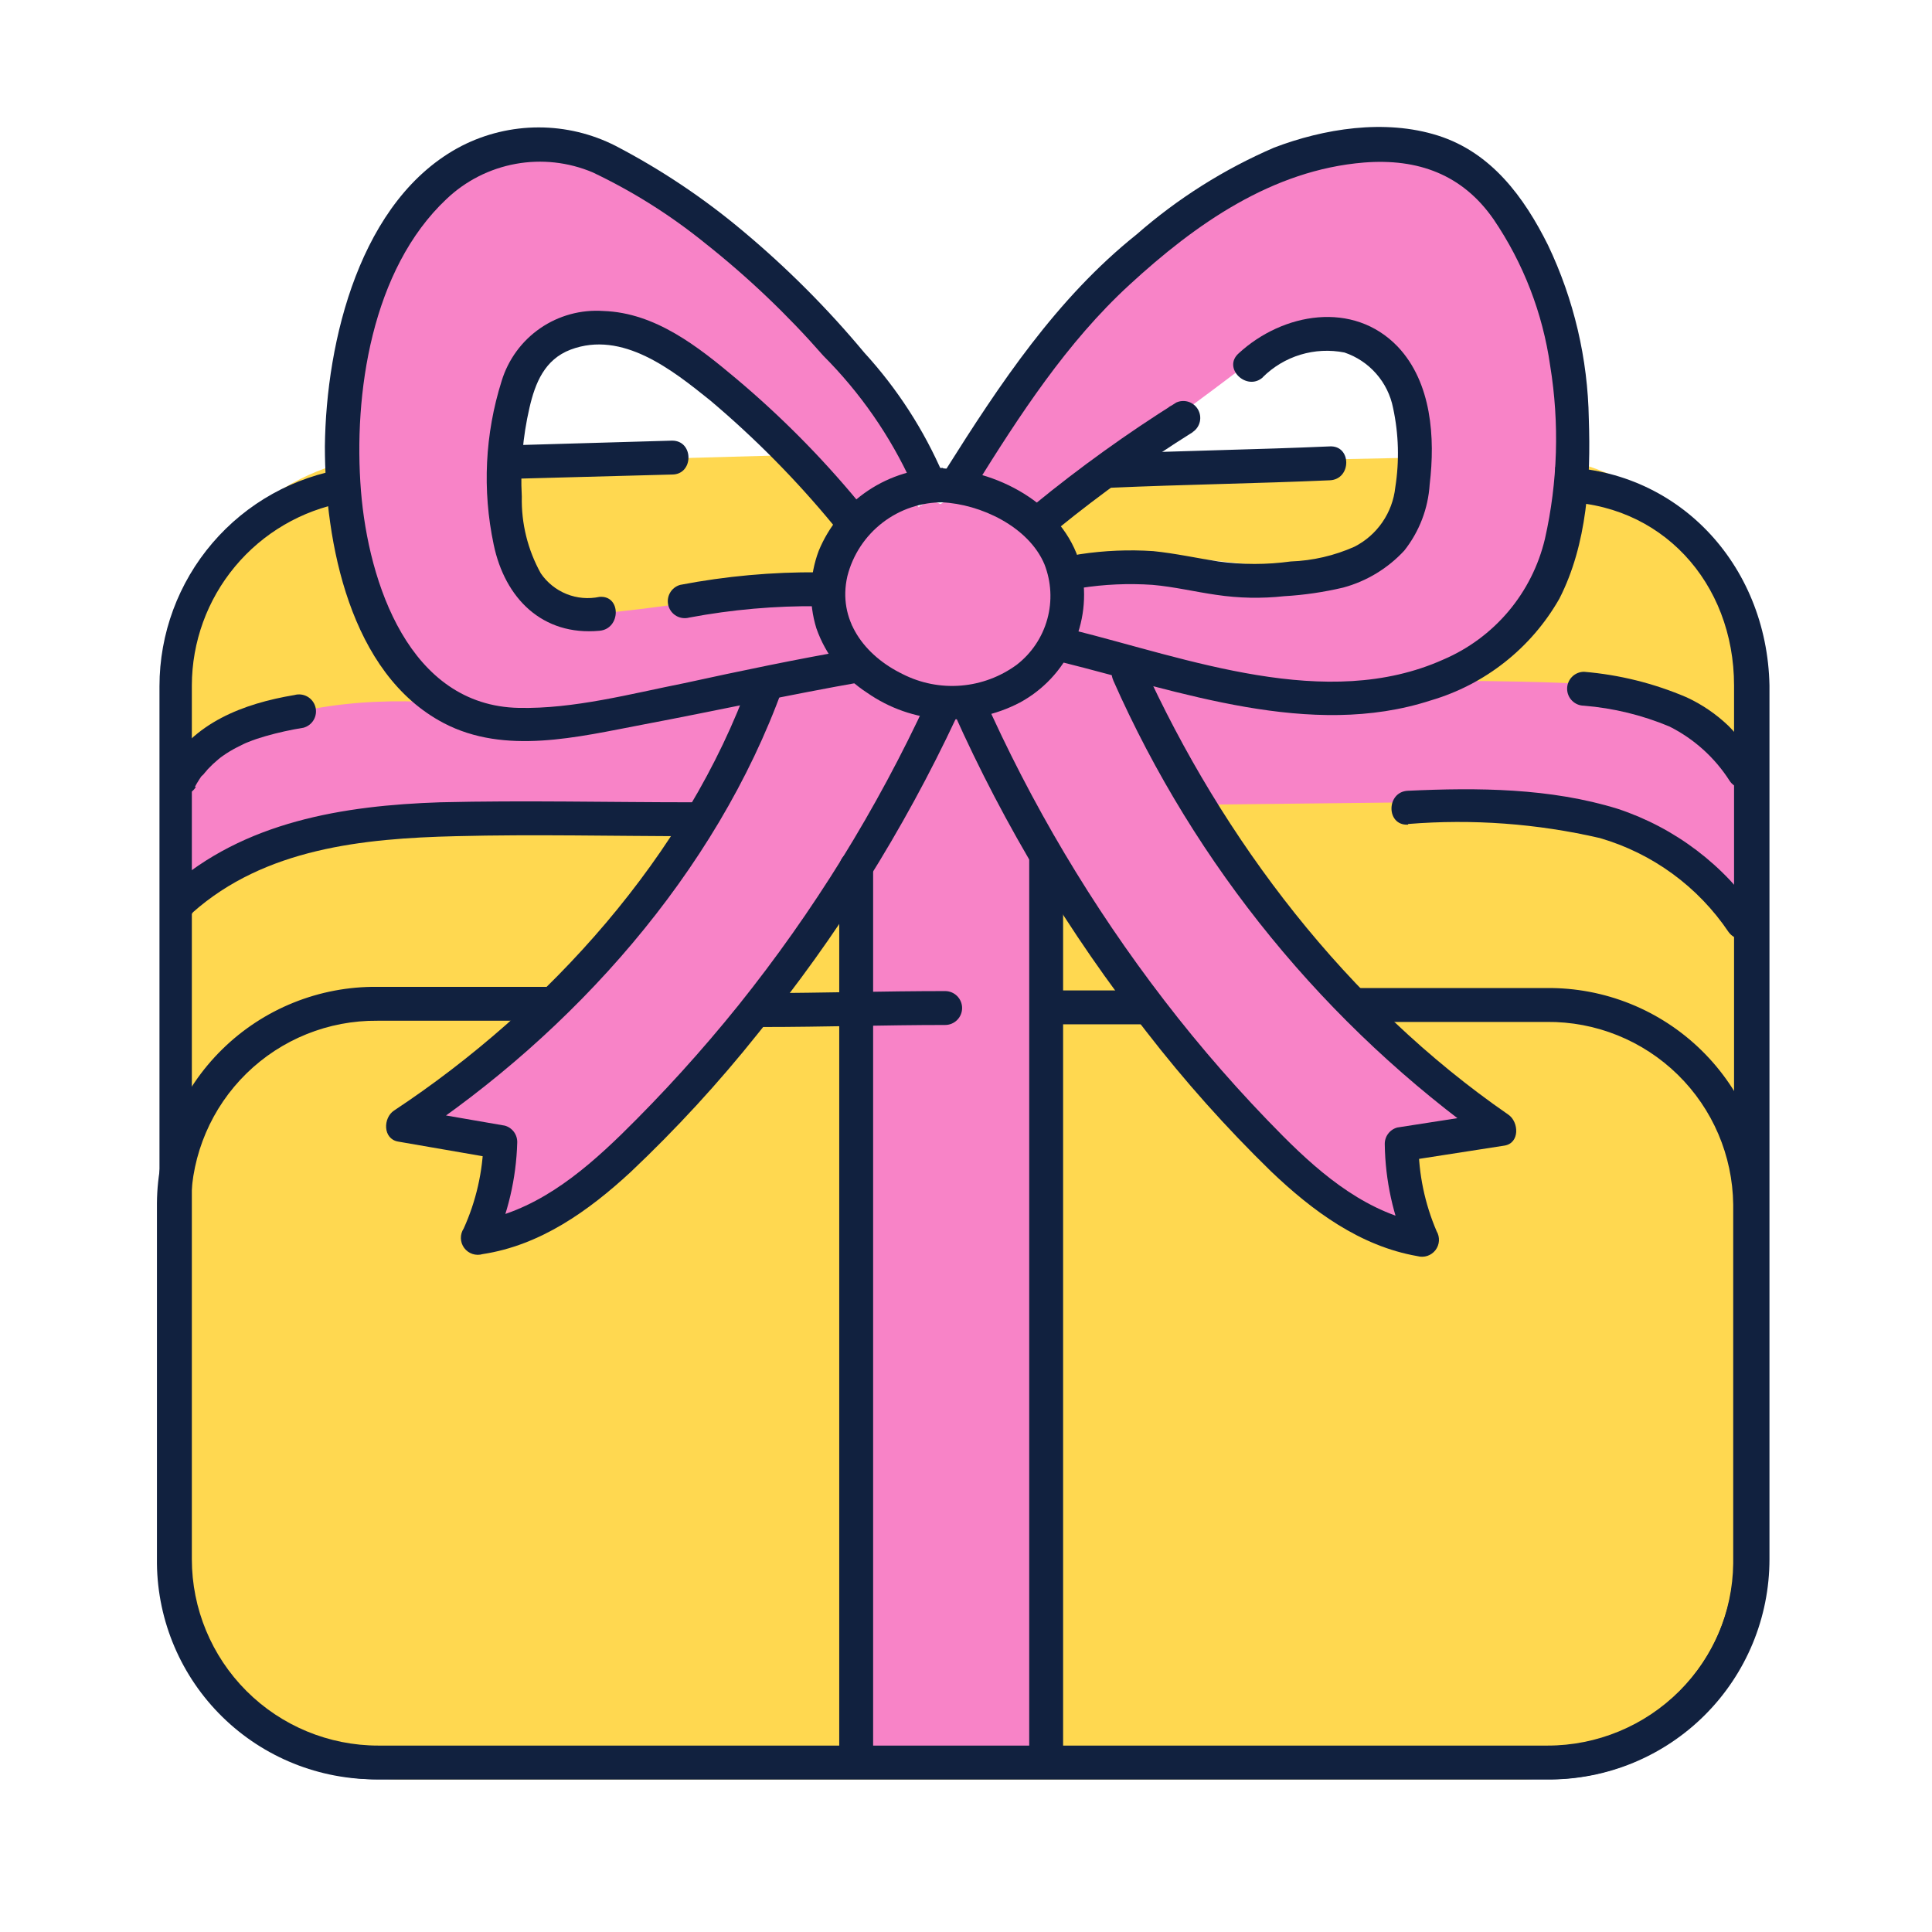 <?xml version="1.0" encoding="UTF-8"?> <svg xmlns="http://www.w3.org/2000/svg" width="114" height="114" viewBox="0 0 114 114" fill="none"> <path d="M90.92 37.64H22.64C16.012 37.64 10.64 43.013 10.64 49.64V91.55C10.64 98.177 16.012 103.55 22.64 103.55H90.92C97.547 103.55 102.92 98.177 102.92 91.55V49.64C102.92 43.013 97.547 37.64 90.92 37.64Z" fill="#F883C7"></path> <path d="M89.84 37.36C89.08 38.54 86.97 39.49 84.66 40.17C89.48 40.17 93.53 40.3 94.66 40.46C99.27 41.1 102.91 44.84 102.91 44.84V40.12C102.902 37.136 101.891 34.242 100.039 31.902C98.187 29.562 95.602 27.913 92.7 27.22L92.36 32.1C91.656 33.915 90.813 35.674 89.84 37.36V37.36Z" fill="#FFD850"></path> <path d="M100 50.62C97.25 47.39 89 47.28 89 47.28L71 47.48C73 50.71 75.2 54.01 76.48 55.81C79.21 59.65 88.48 66.27 88.48 66.27L82.83 67.62L83.43 72.87C77.76 71.15 70.82 62.87 67.64 59.27C65.42 56.558 63.382 53.702 61.54 50.72L61.71 103.55H50.52L50.28 51.19C47.156 56.092 43.659 60.745 39.82 65.11C33.82 71.48 28.35 72.87 28.35 72.87L29.56 67.62L23.75 66.27C26.969 63.233 30.358 60.381 33.9 57.73C36.72 55.61 39.32 51.8 41.32 48.28C40.54 48.28 24.12 48.74 20.15 48.87C16.18 49 10.4 53.87 10.4 53.87V91.77C10.421 95.279 11.828 98.638 14.313 101.116C16.798 103.594 20.161 104.99 23.67 105H89.67C93.186 104.989 96.554 103.588 99.038 101.101C101.523 98.615 102.922 95.245 102.93 91.73V54.37C102.46 53.71 101.58 52.53 100 50.62Z" fill="#FFD850"></path> <path d="M12.7 44C15.9 41.84 20.96 41.14 25.75 41.45C24.044 39.705 22.656 37.674 21.65 35.45C20.71 33.45 20.36 29.51 20.24 27.3C17.423 28.059 14.934 29.723 13.156 32.036C11.378 34.349 10.41 37.183 10.4 40.1V47C10.834 45.784 11.638 44.734 12.7 44Z" fill="#FFD850"></path> <path d="M29.77 27.32L46.83 26.85C46.83 26.85 50.55 30.75 50.39 30.94C50.23 31.13 48.63 34.77 48.63 34.77C48.63 34.77 43.22 34.95 41.63 35.26C40.04 35.57 35.32 37.18 32.48 35.69C29.64 34.2 29.77 27.32 29.77 27.32Z" fill="#FFD850"></path> <path d="M65.8 27.37L83.73 27C83.73 27 83.38 31.87 80.88 32.87C78.38 33.87 74.46 33.42 70.4 32.93C67.998 32.628 65.559 32.812 63.23 33.47L61.39 30.47L65.8 27.37Z" fill="#FFD850"></path> <path d="M25.75 41.48C22.008 37.08 20.021 31.454 20.17 25.68C20.4 16 24.5 10 29.75 8.79C35 7.58 44.84 15.63 47.48 18.49C50.12 21.35 54.69 28.68 54.69 28.68L56.69 28.23C56.69 28.23 63.1 17.4 70.44 12.5C77.78 7.6 85.62 7.94 88.88 12.27C92.14 16.6 93 25.11 92.66 28.61C92.32 32.11 90.44 37.86 87.31 38.61C84.18 39.36 80.31 42.61 72.01 40.33C63.71 38.05 61.73 38.9 61.73 38.9L63.23 33.45C65.956 33.169 68.704 33.169 71.43 33.45C74.43 33.97 79.09 35.12 81.7 31.99C84.31 28.86 85.01 24.59 82.6 22.32C80.19 20.05 80.53 20.12 80.53 20.12C80.53 20.12 75.53 19.86 74.14 21.04C72.75 22.22 61.39 30.48 61.39 30.48C61.39 30.48 55.88 27.56 51.7 29.78C47.52 32 48.86 29 48.86 29C48.86 29 40.33 18.69 35 19.34C29.67 19.99 29.63 26.18 29.77 29.15C29.91 32.12 31.22 36.53 35 36.23C38.78 35.93 45.83 34.77 45.83 34.77H48.63L49.89 39.48C49.89 39.48 44.48 40.3 41.24 41.17C38 42.04 30.57 43.58 28.36 42.81C26.15 42.04 25.75 41.48 25.75 41.48Z" fill="#F883C7"></path> <path d="M53 29.73C51.342 30.773 50 32.25 49.12 34C49.019 34.172 48.972 34.37 48.984 34.569C48.997 34.767 49.068 34.958 49.19 35.116C49.311 35.274 49.477 35.392 49.666 35.455C49.855 35.518 50.058 35.523 50.25 35.47C52.59 34.86 54.25 33.05 55.74 31.26C55.904 31.069 55.99 30.823 55.98 30.571C55.97 30.319 55.866 30.081 55.688 29.902C55.51 29.724 55.271 29.62 55.019 29.61C54.768 29.601 54.522 29.686 54.33 29.85C52.481 31.416 50.93 33.303 49.75 35.42C49.639 35.611 49.595 35.834 49.624 36.052C49.653 36.271 49.754 36.474 49.91 36.63C51.39 37.92 53.21 35.92 54.26 34.94C55.544 33.733 56.693 32.392 57.69 30.94C58.17 30.25 57.5 29.51 56.83 29.43C55.71 29.3 54.77 30.22 54.01 30.93C53.268 31.63 52.594 32.4 52 33.23C51.383 34.071 50.867 34.98 50.46 35.94C50.331 36.175 50.263 36.438 50.261 36.706C50.259 36.974 50.324 37.238 50.45 37.474C50.577 37.711 50.76 37.912 50.983 38.059C51.206 38.207 51.463 38.297 51.73 38.32C52.735 38.283 53.707 37.956 54.53 37.38C55.421 36.815 56.241 36.143 56.97 35.38C58.35 34 60 32 58.73 30C58.664 29.886 58.576 29.787 58.471 29.707C58.367 29.627 58.247 29.569 58.12 29.536C57.993 29.502 57.86 29.494 57.73 29.512C57.599 29.53 57.474 29.574 57.36 29.64C56.02 30.401 54.83 31.4 53.85 32.59C52.822 33.734 52.078 35.104 51.68 36.59C51.586 36.997 51.653 37.424 51.867 37.783C52.082 38.141 52.427 38.402 52.83 38.51C53.684 38.575 54.531 38.314 55.2 37.78C56.669 36.954 57.977 35.87 59.06 34.58C59.581 33.95 59.984 33.232 60.25 32.46C60.5 31.67 60.7 30.54 59.86 30.03C58.42 29.14 56.66 31.32 55.86 32.3C54.736 33.526 53.98 35.044 53.68 36.68C53.583 37.1 53.636 37.541 53.832 37.925C54.028 38.309 54.353 38.612 54.75 38.78C55.466 38.925 56.21 38.823 56.86 38.49C58.293 37.926 59.532 36.961 60.43 35.71C61.23 34.63 62.5 32.13 60.48 31.54C58.9 31.08 57.48 32.94 56.71 34.1C55.94 35.26 54.86 37.52 56.08 38.6C57.3 39.68 59.38 38.07 60.27 37.17C61.422 36.141 62.138 34.71 62.27 33.17C62.264 32.747 62.099 32.342 61.808 32.035C61.517 31.727 61.122 31.54 60.7 31.51C60.268 31.545 59.849 31.669 59.468 31.876C59.087 32.083 58.754 32.367 58.49 32.71C57.388 33.886 56.688 35.381 56.49 36.98C56.389 37.363 56.371 37.763 56.438 38.153C56.506 38.543 56.656 38.914 56.88 39.24C57.186 39.518 57.575 39.688 57.986 39.724C58.398 39.761 58.811 39.661 59.16 39.44C60.631 38.864 61.843 37.773 62.57 36.37C62.755 36.033 62.852 35.655 62.852 35.27C62.852 34.886 62.755 34.507 62.57 34.17C62.325 33.825 61.968 33.575 61.56 33.462C61.152 33.349 60.718 33.38 60.33 33.55C59.608 33.927 58.99 34.479 58.535 35.154C58.079 35.83 57.799 36.609 57.72 37.42C57.642 37.785 57.682 38.164 57.835 38.505C57.988 38.844 58.246 39.127 58.57 39.31C58.703 39.388 58.851 39.434 59.004 39.445C59.158 39.456 59.311 39.431 59.453 39.373C59.595 39.315 59.722 39.225 59.824 39.11C59.926 38.995 60 38.858 60.04 38.71C60.26 38.14 60.47 37.56 60.65 36.97C61.03 35.73 59.1 35.21 58.72 36.44C58.54 37.02 58.34 37.61 58.12 38.18L59.58 37.58C59.79 37.67 59.58 38 59.68 37.69C59.78 37.38 59.79 37.21 59.87 36.98C60.014 36.605 60.209 36.251 60.45 35.93C60.56 35.791 60.68 35.66 60.81 35.54L61.02 35.42C61.23 35.42 61.22 35.36 61.02 35.34C60.73 35.11 61.02 35.17 60.89 35.34C60.76 35.51 60.78 35.63 60.71 35.74C60.265 36.443 59.645 37.019 58.91 37.41C58.728 37.51 58.542 37.6 58.35 37.68L58.03 37.78C58.39 38.13 58.54 38.21 58.48 38.03C58.5 37.857 58.5 37.683 58.48 37.51C58.48 37.29 58.48 37.09 58.57 36.88C58.745 36.039 59.103 35.246 59.62 34.56C59.87 34.22 60.25 33.98 60.5 33.65L60.69 33.55C60.39 33.21 60.28 33.12 60.34 33.27C60.4 33.42 60.24 33.74 60.24 33.76C59.977 34.516 59.543 35.201 58.97 35.76C58.708 36.032 58.416 36.274 58.1 36.48C57.91 36.612 57.709 36.729 57.5 36.83L57.27 36.93C57.05 36.983 57.05 36.983 57.27 36.93L57.63 37.29V37.35C57.63 37.23 57.63 37.11 57.71 36.99C57.79 36.87 57.8 36.65 57.86 36.47C57.982 36.099 58.139 35.741 58.33 35.4C58.523 35.047 58.748 34.713 59 34.4C59.27 34.09 59.66 33.84 59.9 33.52H59.98C60.07 33.52 60.06 33.45 59.98 33.44C59.77 33.06 59.64 33.02 59.59 33.3C59.573 33.369 59.55 33.436 59.52 33.5C59.376 33.823 59.202 34.131 59 34.42C58.579 35.046 58.039 35.583 57.41 36C57.093 36.22 56.759 36.414 56.41 36.58C56.106 36.653 55.809 36.75 55.52 36.87C55.498 36.886 55.472 36.894 55.445 36.894C55.418 36.894 55.392 36.886 55.37 36.87C55.63 37.22 55.76 37.28 55.75 37.07C55.74 36.86 55.75 36.69 55.75 36.57C55.848 36.143 56.013 35.735 56.24 35.36C56.672 34.611 57.16 33.896 57.7 33.22C57.966 32.898 58.253 32.594 58.56 32.31C58.74 32.16 59.1 31.82 59.31 31.85L58.8 31.71L58.91 31.79L58.45 31.19C58.62 31.64 58.1 32.48 57.87 32.84C57.481 33.416 57.017 33.937 56.49 34.39C55.957 34.866 55.389 35.3 54.79 35.69C54.45 35.9 54.11 36.11 53.79 36.3C53.65 36.37 53.51 36.43 53.38 36.51H53.23C53.37 36.51 53.36 36.51 53.23 36.51L53.67 36.77C53.82 36.89 53.6 37.16 53.74 36.82L53.91 36.34C54.03 36.07 54.17 35.8 54.31 35.54C54.613 34.96 54.971 34.411 55.38 33.9C56.211 32.863 57.228 31.991 58.38 31.33L57 31C57.67 32.11 56.21 33.36 55.51 34.06C54.589 35.062 53.44 35.827 52.16 36.29C52.048 36.309 51.938 36.335 51.83 36.37C51.62 36.37 51.75 36.47 52.22 36.83L52.28 36.67C52.47 36.39 52.59 36.03 52.76 35.73C53.089 35.128 53.46 34.55 53.87 34C54.286 33.476 54.737 32.982 55.22 32.52C55.6 32.15 56.22 31.35 56.83 31.41L56 29.89C55.269 30.959 54.446 31.963 53.54 32.89C53.09 33.34 52.62 33.78 52.14 34.19C51.9 34.39 51.66 34.6 51.41 34.79L51.12 35C50.84 35.18 50.95 35 51.03 35L51.47 35.26L51.36 35.17L51.52 36.38C52.616 34.413 54.059 32.662 55.78 31.21L54.33 29.8C53.07 31.31 51.7 32.98 49.72 33.49L50.85 35C51.555 33.55 52.645 32.322 54 31.45C55.09 30.77 54.08 29.03 53 29.73Z" fill="#F883C7"></path> <path d="M55.63 27.61C54.063 27.61 52.531 28.074 51.228 28.944C49.925 29.815 48.909 31.052 48.31 32.5C47.759 33.966 47.71 35.573 48.17 37.07C48.718 38.638 49.774 39.979 51.17 40.88C52.474 41.79 54.002 42.325 55.589 42.427C57.175 42.53 58.76 42.195 60.17 41.46C61.538 40.722 62.632 39.563 63.289 38.154C63.947 36.746 64.133 35.163 63.82 33.64C63.04 30 59.07 27.76 55.57 27.64C54.28 27.58 54.28 29.58 55.57 29.64C57.86 29.74 60.7 31.08 61.63 33.3C62.033 34.331 62.092 35.464 61.798 36.531C61.505 37.598 60.874 38.541 60 39.22C59.04 39.927 57.902 40.354 56.714 40.453C55.526 40.552 54.334 40.319 53.27 39.78C51 38.68 49.41 36.57 50 34C50.318 32.742 51.051 31.629 52.079 30.838C53.108 30.047 54.373 29.625 55.67 29.64C55.935 29.64 56.189 29.535 56.377 29.347C56.564 29.16 56.67 28.905 56.67 28.64C56.67 28.375 56.564 28.12 56.377 27.933C56.189 27.745 55.935 27.64 55.67 27.64L55.63 27.61Z" fill="#11213F"></path> <path d="M55.65 28C54.513 25.36 52.941 22.93 51 20.81C48.826 18.198 46.419 15.788 43.81 13.61C41.505 11.677 38.997 10.001 36.33 8.61C34.922 7.892 33.365 7.518 31.785 7.518C30.205 7.518 28.647 7.892 27.24 8.61C21.24 11.72 19.24 20.14 19.17 26.34C19.17 31.99 20.64 39.75 26.17 42.66C29.8 44.57 34.11 43.48 37.91 42.76C42.25 41.94 46.57 40.99 50.91 40.23C52.18 40.02 51.64 38.09 50.38 38.31C47.02 38.89 43.68 39.59 40.38 40.31C37.21 40.94 33.86 41.84 30.61 41.77C24.14 41.64 21.74 34.38 21.3 28.98C20.84 23.23 21.93 15.89 26.35 11.74C27.478 10.668 28.895 9.949 30.426 9.67C31.957 9.391 33.536 9.565 34.97 10.17C37.33 11.29 39.549 12.687 41.58 14.33C44.112 16.332 46.455 18.561 48.58 20.99C50.759 23.171 52.531 25.725 53.81 28.53C54.29 29.71 56.23 29.19 55.74 28H55.65Z" fill="#11213F"></path> <path d="M57.52 28.74C60.16 24.5 62.94 20.21 66.64 16.81C70.54 13.22 75.07 10.03 80.49 9.59C83.66 9.34 86.29 10.29 88.13 12.94C89.888 15.527 91.031 18.483 91.47 21.58C92.023 24.975 91.918 28.445 91.16 31.8C90.786 33.373 90.049 34.837 89.007 36.074C87.965 37.31 86.647 38.285 85.16 38.92C78.26 42.01 70.09 38.86 63.22 37.15C62.964 37.08 62.691 37.114 62.46 37.245C62.229 37.377 62.06 37.594 61.99 37.85C61.92 38.106 61.954 38.379 62.085 38.61C62.216 38.841 62.434 39.01 62.69 39.08C69.6 40.8 77.33 43.63 84.42 41.33C87.632 40.389 90.353 38.238 92.01 35.33C93.66 32.11 93.87 28.26 93.75 24.72C93.692 21.167 92.871 17.667 91.34 14.46C89.93 11.63 88 9 84.85 8C81.7 7 78.09 7.6 75.18 8.71C72.226 9.984 69.49 11.711 67.07 13.83C62.35 17.6 59 22.65 55.8 27.73C55.11 28.82 56.8 29.83 57.52 28.73V28.74Z" fill="#11213F"></path> <path d="M62.43 31.19C64.961 29.132 67.616 27.232 70.38 25.5L69.38 23.78L69 24C68.8 24.146 68.661 24.36 68.61 24.603C68.559 24.845 68.6 25.098 68.724 25.311C68.848 25.526 69.048 25.686 69.284 25.761C69.519 25.837 69.775 25.822 70 25.72L70.41 25.47C70.611 25.325 70.75 25.11 70.801 24.868C70.852 24.625 70.811 24.373 70.687 24.159C70.562 23.945 70.363 23.785 70.127 23.709C69.891 23.634 69.636 23.648 69.41 23.75C66.504 25.573 63.715 27.577 61.06 29.75C60.874 29.938 60.77 30.191 60.77 30.455C60.77 30.719 60.874 30.973 61.06 31.16C61.248 31.346 61.501 31.451 61.765 31.451C62.029 31.451 62.283 31.346 62.47 31.16L62.43 31.19Z" fill="#11213F"></path> <path d="M91.77 27.56V27.94C91.835 28.152 91.879 28.369 91.9 28.59C91.9 28.59 92.47 28.65 92.47 28.69C92.473 28.965 92.433 29.238 92.35 29.5L91.94 29.61C98.01 29.61 102.32 34.38 102.32 40.45V92C102.32 94.917 101.161 97.715 99.098 99.778C97.035 101.841 94.237 103 91.32 103H22.32C19.403 103 16.605 101.841 14.542 99.778C12.479 97.715 11.32 94.917 11.32 92V40.45C11.324 37.883 12.226 35.397 13.87 33.425C15.513 31.452 17.795 30.117 20.32 29.65C20.22 28.984 20.25 28.305 20.41 27.65C17.347 28.127 14.555 29.683 12.538 32.038C10.521 34.392 9.411 37.39 9.41 40.49V92C9.41 95.448 10.78 98.754 13.218 101.192C15.656 103.63 18.962 105 22.41 105H91.41C94.858 105 98.165 103.63 100.603 101.192C103.041 98.754 104.41 95.448 104.41 92V40.45C104.27 33.28 98.94 27.56 91.77 27.56Z" fill="#11213F"></path> <path d="M49.52 51.19V103.55C49.52 103.815 49.625 104.07 49.812 104.257C50 104.445 50.254 104.55 50.52 104.55C50.785 104.55 51.039 104.445 51.227 104.257C51.414 104.07 51.52 103.815 51.52 103.55V51.19C51.52 50.925 51.414 50.67 51.227 50.483C51.039 50.295 50.785 50.19 50.52 50.19C50.254 50.19 50 50.295 49.812 50.483C49.625 50.67 49.52 50.925 49.52 51.19Z" fill="#11213F"></path> <path d="M60.73 50.72V103.55C60.73 103.815 60.836 104.07 61.023 104.257C61.211 104.445 61.465 104.55 61.73 104.55C61.996 104.55 62.25 104.445 62.438 104.257C62.625 104.07 62.73 103.815 62.73 103.55V50.72C62.73 50.455 62.625 50.2 62.438 50.013C62.25 49.825 61.996 49.72 61.73 49.72C61.465 49.72 61.211 49.825 61.023 50.013C60.836 50.2 60.73 50.455 60.73 50.72Z" fill="#11213F"></path> <path d="M91.27 58.3H78.57C78.642 58.747 78.831 59.167 79.117 59.518C79.403 59.869 79.776 60.139 80.2 60.3H91.27C94.156 60.273 96.934 61.392 98.996 63.411C101.058 65.43 102.235 68.184 102.27 71.07V92.26C102.235 95.146 101.058 97.9 98.996 99.919C96.934 101.938 94.156 103.057 91.27 103.03H22.27C19.384 103.057 16.605 101.938 14.543 99.919C12.481 97.9 11.304 95.146 11.27 92.26V71C11.304 68.114 12.481 65.36 14.543 63.341C16.605 61.322 19.384 60.203 22.27 60.23H32.27C32.27 59.56 33.58 58.89 33.86 58.23H22.26C20.567 58.213 18.888 58.53 17.318 59.163C15.748 59.795 14.318 60.732 13.111 61.918C11.903 63.104 10.941 64.517 10.28 66.075C9.62 67.634 9.273 69.307 9.26 71V92.26C9.299 95.671 10.69 98.927 13.127 101.313C15.565 103.7 18.849 105.022 22.26 104.99H91.26C94.671 105.022 97.955 103.7 100.392 101.313C102.829 98.927 104.22 95.671 104.26 92.26V71C104.215 67.595 102.823 64.347 100.388 61.967C97.953 59.586 94.675 58.268 91.27 58.3V58.3Z" fill="#11213F"></path> <path d="M11.5 46.43C11.58 46.28 11.67 46.13 11.76 45.99L11.88 45.81L12 45.7L12.09 45.59C12.15 45.52 12.21 45.46 12.26 45.39L12.57 45.08L12.9 44.79C12.9 44.79 13.14 44.6 12.97 44.73L13.15 44.6C13.408 44.418 13.678 44.254 13.96 44.11L14.38 43.9L14.51 43.84L14.66 43.78C14.98 43.65 15.31 43.54 15.66 43.44C16.399 43.228 17.15 43.062 17.91 42.94C18.036 42.905 18.155 42.846 18.259 42.765C18.363 42.685 18.45 42.584 18.515 42.47C18.58 42.356 18.621 42.23 18.638 42.099C18.654 41.969 18.645 41.837 18.61 41.71C18.575 41.583 18.515 41.465 18.435 41.361C18.354 41.257 18.254 41.17 18.14 41.105C18.025 41.04 17.899 40.998 17.769 40.982C17.639 40.965 17.506 40.975 17.38 41.01C14.38 41.51 11.38 42.64 9.84 45.42C9.707 45.647 9.67 45.917 9.736 46.172C9.801 46.426 9.964 46.645 10.19 46.78C10.418 46.915 10.69 46.954 10.947 46.889C11.204 46.823 11.424 46.658 11.56 46.43H11.5Z" fill="#11213F"></path> <path d="M93.46 41.64C95.197 41.781 96.902 42.196 98.51 42.87C99.955 43.596 101.178 44.698 102.05 46.06C102.188 46.278 102.405 46.433 102.656 46.495C102.906 46.556 103.171 46.518 103.394 46.389C103.617 46.26 103.782 46.05 103.854 45.802C103.926 45.554 103.899 45.288 103.78 45.06C103.26 44.264 102.664 43.52 102 42.84C101.275 42.144 100.441 41.573 99.53 41.15C97.604 40.324 95.558 39.814 93.47 39.64C93.204 39.64 92.95 39.745 92.763 39.933C92.575 40.12 92.47 40.375 92.47 40.64C92.47 40.905 92.575 41.16 92.763 41.347C92.95 41.535 93.204 41.64 93.47 41.64H93.46Z" fill="#11213F"></path> <path d="M44.25 40.1C40.53 50.47 32.34 59.52 23.25 65.53C22.6 65.96 22.58 67.2 23.49 67.36L29.27 68.36L28.53 67.36C28.489 69.131 28.091 70.876 27.36 72.49C27.247 72.661 27.189 72.863 27.195 73.069C27.2 73.274 27.269 73.473 27.391 73.638C27.513 73.802 27.683 73.926 27.878 73.991C28.073 74.055 28.283 74.059 28.48 74C31.89 73.48 34.73 71.45 37.21 69.16C39.898 66.619 42.405 63.893 44.71 61C49.371 55.278 53.311 49.004 56.44 42.32C56.98 41.16 55.25 40.15 54.71 41.32C51.74 47.749 47.999 53.793 43.57 59.32C41.422 61.99 39.118 64.531 36.67 66.93C34.2 69.33 31.45 71.56 27.95 72.09L29.08 73.56C29.97 71.632 30.46 69.543 30.52 67.42C30.528 67.196 30.461 66.975 30.328 66.793C30.196 66.612 30.006 66.481 29.79 66.42L24.01 65.42L24.25 67.25C33.81 60.93 42.25 51.51 46.18 40.62C46.62 39.41 44.69 38.89 44.25 40.09V40.1Z" fill="#11213F"></path> <path d="M65.69 40.15C70.531 51.097 78.239 60.532 88 67.46L88.24 65.63L82.45 66.53C82.232 66.589 82.04 66.719 81.906 66.901C81.771 67.082 81.702 67.304 81.71 67.53C81.741 69.653 82.2 71.749 83.06 73.69L84.18 72.22C80.76 71.63 78.09 69.43 75.7 67.03C73.199 64.515 70.861 61.843 68.7 59.03C64.43 53.477 60.838 47.434 58 41.03C57.48 39.86 55.75 40.87 56.27 42.03C59.271 48.754 63.09 55.081 67.64 60.87C69.898 63.788 72.357 66.545 75 69.12C77.44 71.45 80.25 73.53 83.64 74.12C83.832 74.173 84.036 74.168 84.225 74.105C84.413 74.042 84.579 73.924 84.701 73.766C84.822 73.608 84.894 73.417 84.906 73.219C84.918 73.02 84.871 72.822 84.77 72.65C84.071 71.023 83.707 69.271 83.7 67.5L82.97 68.5L88.76 67.6C89.69 67.46 89.63 66.2 89 65.77C79.49 59.2 72.16 49.59 67.42 39.14C66.89 37.97 65.17 38.99 65.69 40.14V40.15Z" fill="#11213F"></path> <path d="M83.1 48.62C86.887 48.315 90.698 48.595 94.4 49.45C97.506 50.352 100.195 52.317 102 55C102.74 56 104.48 55 103.73 54C101.746 51.054 98.841 48.849 95.47 47.73C91.47 46.49 87.18 46.47 83.07 46.66C81.79 46.72 81.78 48.72 83.07 48.66L83.1 48.62Z" fill="#11213F"></path> <path d="M11.35 53.86C15.62 50.06 21.43 49.47 26.9 49.34C31.56 49.22 36.21 49.34 40.9 49.34C41.166 49.34 41.42 49.235 41.608 49.047C41.795 48.859 41.9 48.605 41.9 48.34C41.9 48.075 41.795 47.82 41.608 47.633C41.42 47.445 41.166 47.34 40.9 47.34C35.9 47.34 30.95 47.22 25.98 47.34C20.25 47.53 14.39 48.48 9.98 52.42C8.98 53.28 10.44 54.69 11.4 53.84L11.35 53.86Z" fill="#11213F"></path> <path d="M40.67 36.44C43.189 35.967 45.748 35.743 48.31 35.77C48.575 35.77 48.83 35.665 49.017 35.477C49.205 35.29 49.31 35.035 49.31 34.77C49.31 34.505 49.205 34.251 49.017 34.063C48.83 33.875 48.575 33.77 48.31 33.77C45.569 33.746 42.832 33.994 40.14 34.51C39.884 34.58 39.667 34.749 39.535 34.98C39.404 35.211 39.37 35.484 39.44 35.74C39.51 35.996 39.679 36.214 39.91 36.345C40.141 36.476 40.414 36.51 40.67 36.44Z" fill="#11213F"></path> <path d="M30.33 28.25L39.66 28C40.94 28 40.95 26 39.66 26L30.33 26.27C29.05 26.27 29.04 28.27 30.33 28.27V28.25Z" fill="#11213F"></path> <path d="M65.54 28.78C69.85 28.59 74.16 28.53 78.47 28.34C79.76 28.28 79.76 26.28 78.47 26.34C74.16 26.53 69.85 26.59 65.54 26.78C64.26 26.84 64.25 28.84 65.54 28.78V28.78Z" fill="#11213F"></path> <path d="M50.6 29.55C48.437 26.941 46.044 24.531 43.45 22.35C41.2 20.46 38.67 18.45 35.6 18.35C34.28 18.259 32.968 18.617 31.879 19.367C30.789 20.117 29.986 21.215 29.6 22.48C28.614 25.602 28.452 28.927 29.13 32.13C29.79 35.31 32.01 37.53 35.37 37.22C36.65 37.11 36.66 35.11 35.37 35.22C34.72 35.357 34.045 35.298 33.429 35.051C32.813 34.803 32.284 34.378 31.91 33.83C31.141 32.446 30.754 30.883 30.79 29.3C30.694 27.544 30.845 25.784 31.24 24.07C31.58 22.59 32.14 21.21 33.67 20.63C36.73 19.48 39.67 21.83 41.91 23.63C44.554 25.861 46.991 28.328 49.19 31C50.01 32 51.42 30.57 50.6 29.59V29.55Z" fill="#11213F"></path> <path d="M74.51 22.26C75.132 21.64 75.897 21.183 76.738 20.928C77.578 20.674 78.468 20.63 79.33 20.8C80.054 21.044 80.7 21.475 81.204 22.049C81.708 22.623 82.052 23.32 82.2 24.07C82.533 25.612 82.577 27.202 82.33 28.76C82.251 29.498 81.989 30.204 81.568 30.815C81.148 31.427 80.581 31.923 79.92 32.26C78.734 32.788 77.457 33.084 76.16 33.13C74.743 33.325 73.306 33.325 71.89 33.13C70.61 32.93 69.34 32.65 68.05 32.52C66.611 32.425 65.166 32.485 63.74 32.7C62.48 32.85 62.47 34.85 63.74 34.7C65.148 34.478 66.577 34.414 68 34.51C69.27 34.62 70.51 34.92 71.77 35.1C73.094 35.298 74.439 35.325 75.77 35.18C76.946 35.112 78.114 34.941 79.26 34.67C80.641 34.296 81.888 33.54 82.86 32.49C83.747 31.37 84.27 30.006 84.36 28.58C84.69 25.84 84.48 22.58 82.48 20.46C79.85 17.71 75.69 18.46 73.1 20.84C72.1 21.71 73.57 23.12 74.52 22.26H74.51Z" fill="#11213F"></path> <path d="M45 60.6C48.59 60.6 52.18 60.48 55.77 60.48C56.035 60.48 56.29 60.375 56.477 60.187C56.665 60 56.77 59.745 56.77 59.48C56.77 59.215 56.665 58.96 56.477 58.773C56.29 58.585 56.035 58.48 55.77 58.48C52.18 58.48 48.59 58.59 45 58.6C44.735 58.6 44.48 58.705 44.293 58.893C44.105 59.08 44 59.335 44 59.6C44 59.865 44.105 60.12 44.293 60.307C44.48 60.495 44.735 60.6 45 60.6Z" fill="#11213F"></path> <path d="M62.21 60.44C64 60.44 65.79 60.44 67.57 60.44C67.835 60.44 68.09 60.335 68.277 60.147C68.465 59.959 68.57 59.705 68.57 59.44C68.57 59.175 68.465 58.92 68.277 58.733C68.09 58.545 67.835 58.44 67.57 58.44C65.79 58.44 64 58.44 62.21 58.44C61.945 58.44 61.69 58.545 61.503 58.733C61.315 58.92 61.21 59.175 61.21 59.44C61.21 59.705 61.315 59.959 61.503 60.147C61.69 60.335 61.945 60.44 62.21 60.44V60.44Z" fill="#11213F"></path> </svg> 